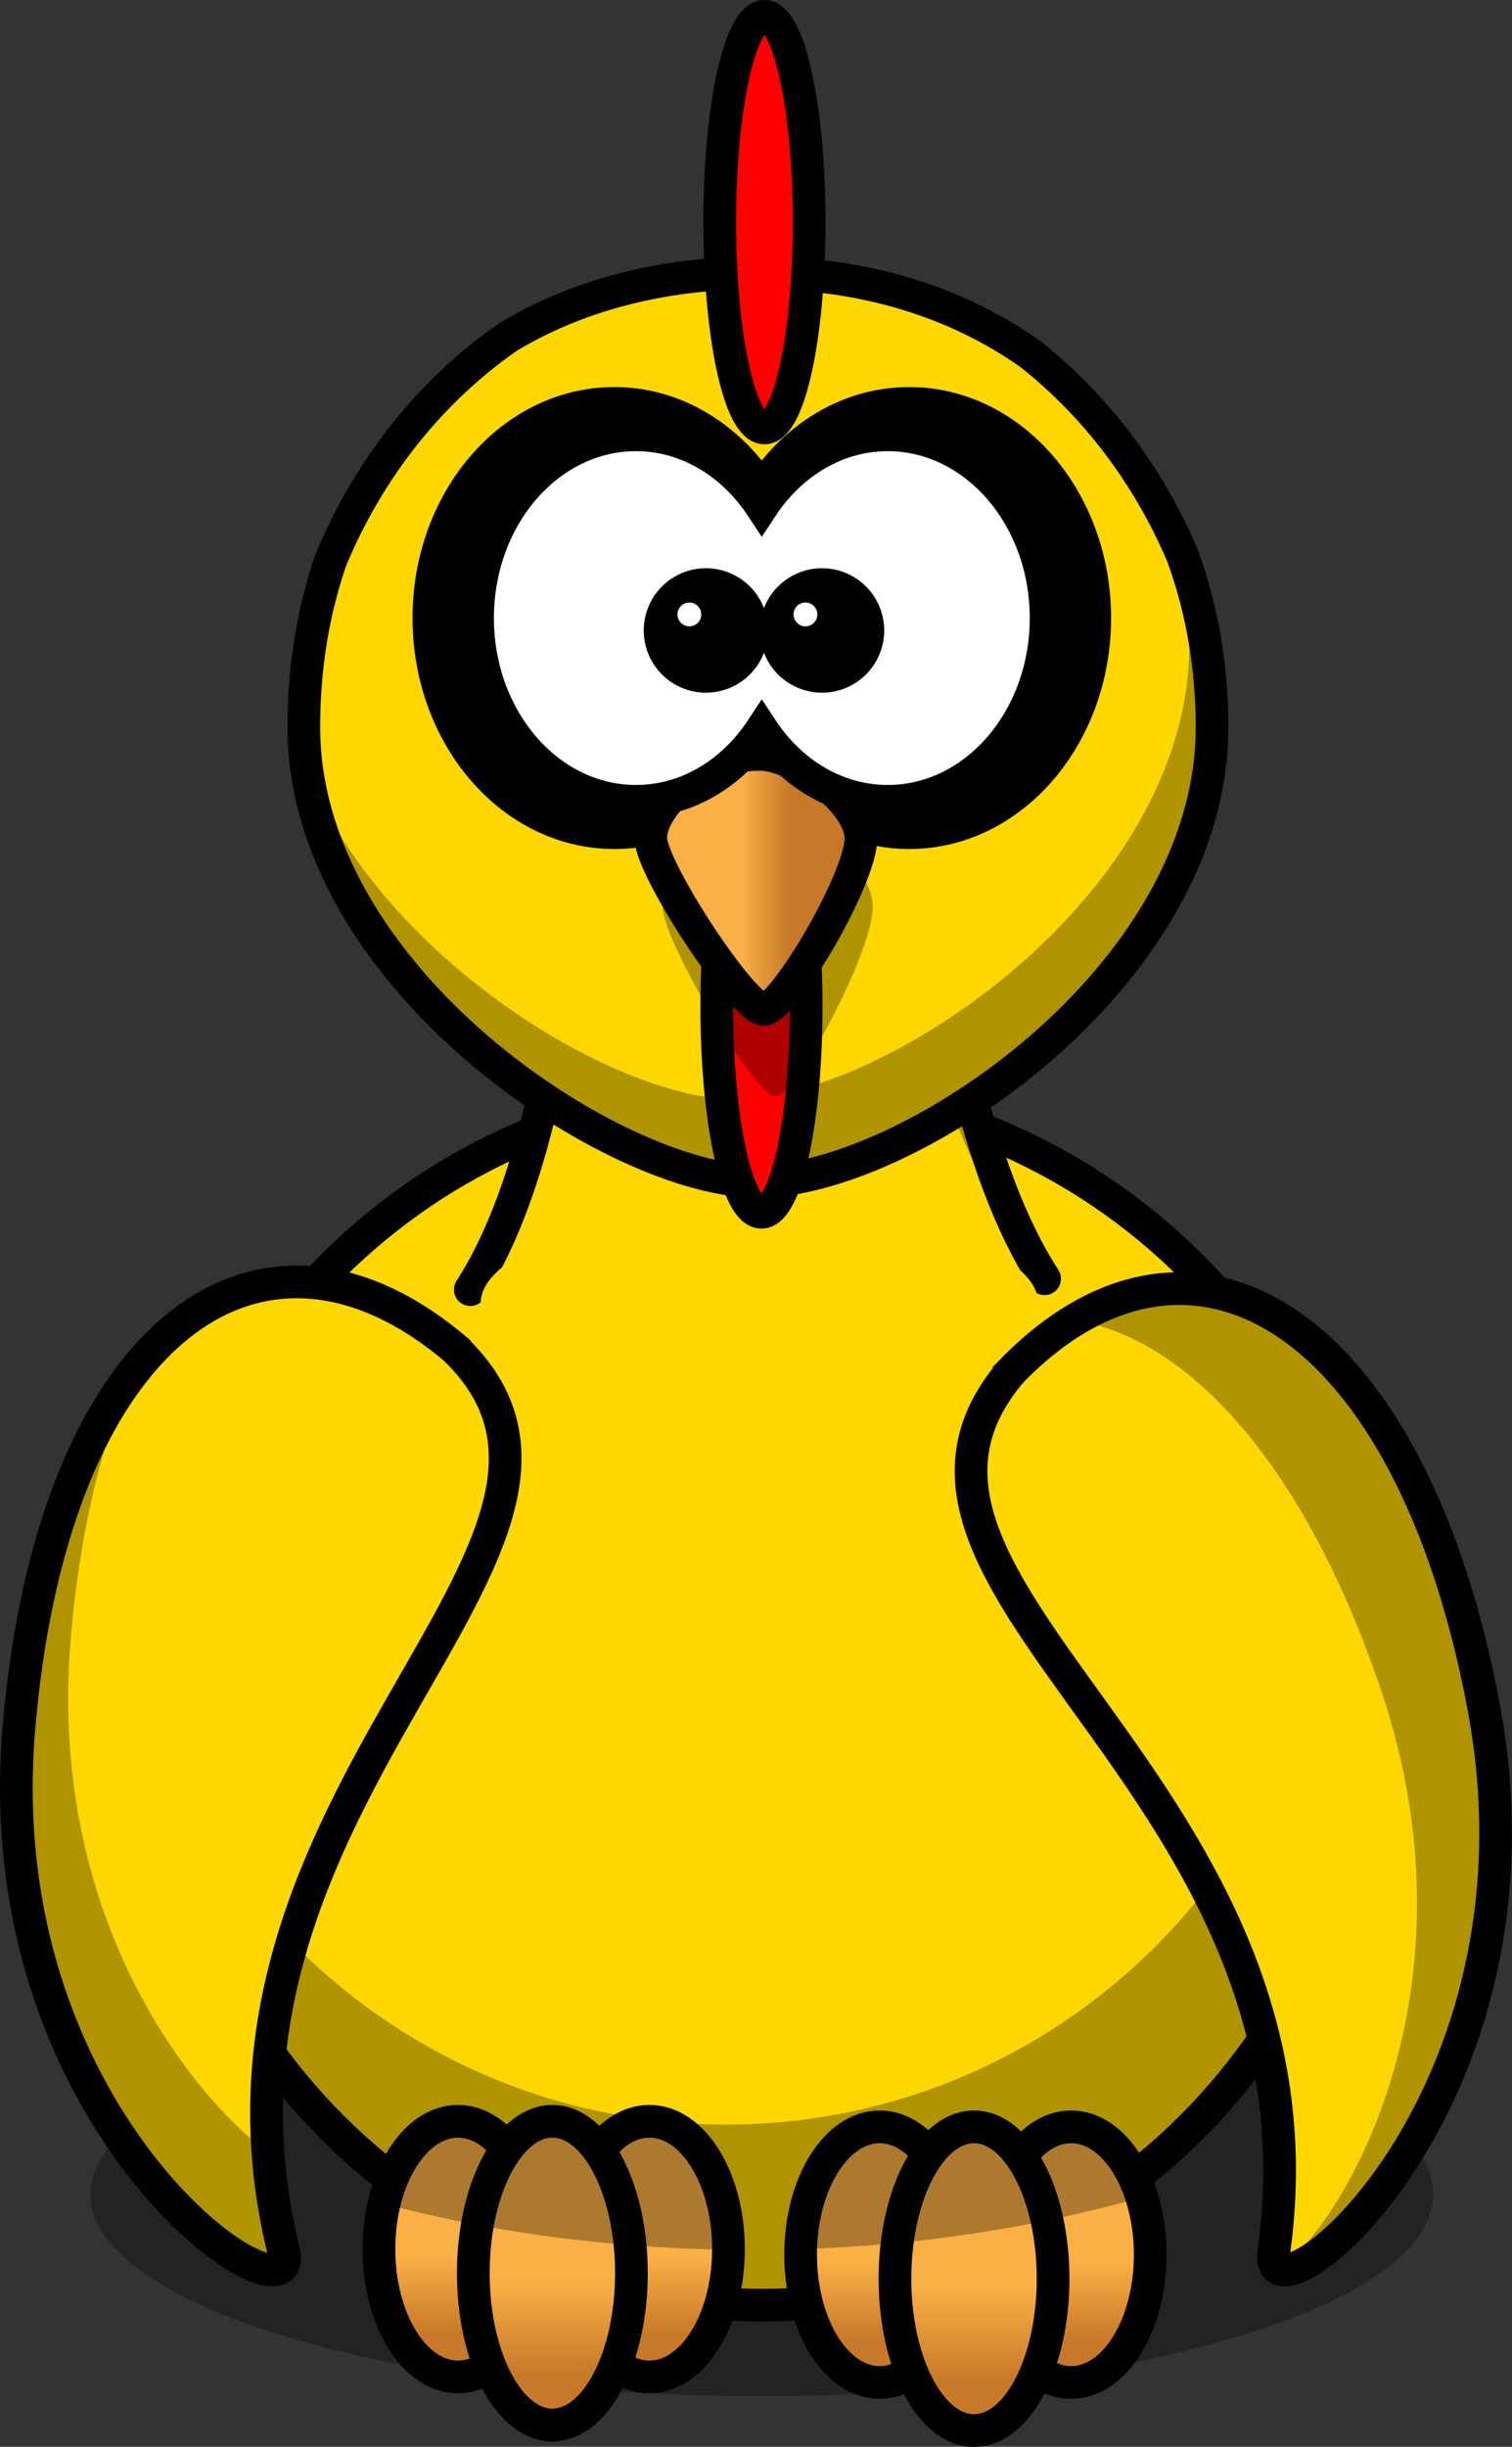 <svg xmlns="http://www.w3.org/2000/svg" version="1.0" viewBox="0 0 184.956 299.161"><rect x="0" y="0" width="184.956" height="299.161" fill="#333333" stroke="none"/><defs><linearGradient id="a" y2="277.87" gradientUnits="userSpaceOnUse" x2="398.81" gradientTransform="matrix(1.781 0 0 -1.706 -203.83 1063.5)" y1="283.48" x1="398.81"><stop offset="0" stop-color="#fbb045"/><stop offset="1" stop-color="#c77829"/></linearGradient><linearGradient id="b" y2="277.87" gradientUnits="userSpaceOnUse" x2="405.03" gradientTransform="matrix(1.781 0 0 -1.706 -238.33 1063.5)" y1="283.48" x1="405.03"><stop offset="0" stop-color="#fbb045"/><stop offset="1" stop-color="#c77829"/></linearGradient><linearGradient id="c" y2="274.98" gradientUnits="userSpaceOnUse" x2="401.96" gradientTransform="matrix(1.781 0 0 -1.706 -221.33 1063.5)" y1="281.64" x1="401.96"><stop offset="0" stop-color="#fbb045"/><stop offset="1" stop-color="#c77829"/></linearGradient><linearGradient id="d" y2="278.27" gradientUnits="userSpaceOnUse" x2="369.85" gradientTransform="matrix(1.781 0 0 -1.706 -203.83 1063.5)" y1="283.87" x1="369.85"><stop offset="0" stop-color="#fbb045"/><stop offset="1" stop-color="#c77829"/></linearGradient><linearGradient id="e" y2="278.27" gradientUnits="userSpaceOnUse" x2="376.07" gradientTransform="matrix(1.781 0 0 -1.706 -238.33 1063.5)" y1="283.87" x1="376.07"><stop offset="0" stop-color="#fbb045"/><stop offset="1" stop-color="#c77829"/></linearGradient><linearGradient id="f" y2="275.38" gradientUnits="userSpaceOnUse" x2="373" gradientTransform="matrix(1.781 0 0 -1.706 -221.33 1063.5)" y1="282.04" x1="373"><stop offset="0" stop-color="#fbb045"/><stop offset="1" stop-color="#c77829"/></linearGradient></defs><g transform="translate(-158.81 -125.25)"><path d="M334.13 393.51c0 13.644-36.77 24.703-82.13 24.703-45.358 0-82.13-11.06-82.13-24.703s36.771-24.703 82.13-24.703c45.361 0 82.13 11.06 82.13 24.703z" fill-opacity=".314" fill="#010101"/><path d="M326.35 332.72c.012 41.071-33.279 74.372-74.349 74.372-41.071 0-74.362-33.301-74.349-74.372-.013-41.07 33.278-74.371 74.349-74.371 41.07 0 74.361 33.301 74.349 74.371z" stroke-linejoin="round" stroke="#010101" stroke-width="4" stroke-linecap="round" fill="gold"/><path d="M321.85 307.21a76.29 76.29 0 01.085 3.457c0 41.042-33.305 74.347-74.345 74.347-32.081 0-59.454-20.362-69.871-48.851 1.801 39.445 34.396 70.91 74.283 70.91 41.039 0 74.345-33.305 74.345-74.346 0-8.96-1.587-17.559-4.497-25.517z" fill-opacity=".314" fill="#010101"/><g stroke-linejoin="round" stroke="#010101" stroke-width="4" stroke-linecap="round"><path d="M516.24 578.98c0 8.631-4.331 15.628-9.673 15.628s-9.672-6.997-9.672-15.628 4.33-15.628 9.672-15.628 9.673 6.998 9.673 15.628z" fill="url(#a)" transform="translate(-216.73 -178.06)"/><path d="M492.82 578.98c0 8.631-4.331 15.628-9.673 15.628s-9.673-6.997-9.673-15.628 4.331-15.628 9.673-15.628 9.673 6.998 9.673 15.628z" fill="url(#b)" transform="translate(-216.73 -178.06)"/><path d="M504.36 581.92c0 10.255-4.33 18.567-9.672 18.567s-9.673-8.313-9.673-18.567 4.331-18.567 9.673-18.567 9.672 8.313 9.672 18.567z" fill="url(#c)" transform="translate(-216.73 -178.06)"/></g><g stroke-linejoin="round" stroke="#010101" stroke-width="4" stroke-linecap="round"><path d="M464.65 578.3c0 8.631-4.331 15.628-9.673 15.628s-9.672-6.997-9.672-15.628 4.33-15.628 9.672-15.628 9.673 6.997 9.673 15.628z" fill="url(#d)" transform="translate(-216.73 -178.06)"/><path d="M441.24 578.3c0 8.631-4.331 15.628-9.673 15.628s-9.672-6.997-9.672-15.628 4.331-15.628 9.672-15.628 9.673 6.997 9.673 15.628z" fill="url(#e)" transform="translate(-216.73 -178.06)"/><path d="M452.78 581.24c0 10.255-4.33 18.567-9.672 18.567s-9.672-8.313-9.672-18.567 4.331-18.567 9.672-18.567 9.672 8.313 9.672 18.567z" fill="url(#f)" transform="translate(-216.73 -178.06)"/></g><path d="M214.16 385.29c-3.941 0-7.317 3.821-8.824 9.29 12.877 3.444 27.024 5.453 41.893 5.728-.203-8.339-4.441-15.018-9.651-15.018-2.24 0-4.299 1.24-5.938 3.309-1.641-2.068-3.699-3.309-5.939-3.309-2.162 0-4.158 1.157-5.77 3.097-1.613-1.94-3.609-3.097-5.771-3.097zm52.264 0c-5.196 0-9.429 6.646-9.651 14.954 14.853-.479 28.926-2.704 41.701-6.343-1.593-5.102-4.857-8.611-8.633-8.611-2.24 0-4.298 1.24-5.938 3.309-1.641-2.068-3.699-3.309-5.939-3.309-2.162 0-4.158 1.157-5.77 3.097-1.611-1.94-3.608-3.097-5.77-3.097z" fill-opacity=".314" fill="#010101"/><path d="M282.5 292.945c-22.494 26.425 40.112 50.662 32.127 107.69-1.476 10.542 34.785-18.297 25.657-66.792-8.878-47.16-35.626-63.714-57.784-40.899z" stroke="#010101" stroke-width="4" fill="gold"/><path d="M290.979 286.22c-.243.139-.482.292-.726.44 13.956 2.222 28.2 17.711 37.506 45.271 12.372 36.637-4.55 65.2-12.45 70.722 4.907 2.295 33.164-25.362 24.987-68.81-7.767-41.266-29.233-59.094-49.317-47.624z" fill-opacity=".314" fill="#010101"/><path d="M214.374 290.068c25.097 23.967-34.68 54.525-20.861 110.427 2.554 10.333-36.485-14.617-32.402-63.793 3.972-47.825 28.872-67.046 53.263-46.635z" stroke="#010101" stroke-width="4" fill="gold"/><path d="M174.154 295.104c-6.682 9.294-11.442 23.641-12.996 42.359-4.083 49.177 34.95 74.13 32.397 63.798a71.482 71.482 0 01-1.983-12.803c-10.51-8.03-26.835-29.991-24.12-62.683 1.006-12.12 3.356-22.405 6.702-30.671z" fill-opacity=".314" fill="#010101"/><path d="M216.34 282.93c16.63-25.727 13.575-87.379 13.575-87.379l40.726-2.218s-1.019 62.097 15.95 88.267" stroke-linejoin="round" stroke="#010101" stroke-width="4" stroke-linecap="round" fill="gold"/><ellipse cx="468.44" cy="462.7" rx="34.108" transform="translate(-216.73 -178.06)" ry="11.539" fill="gold"/><path d="M270.63 193.33l-11.645.636-29.081 1.591s.164 3.295.213 8.527c8.932 5.604 17.933 8.867 24.244 8.867 2.259 0 4.823-.389 7.572-1.125 4.199 22.631 11.992 54.534 24.456 69.574l-.679.232.87-.021c-11.68-18.012-14.82-53.047-15.654-73.137a385.518 385.518 0 01-.212-6.215 274.145 274.145 0 01-.063-3.924 223.698 223.698 0 01-.021-3.924c.002-.708 0-1.081 0-1.081z" fill-opacity=".314" fill="#010101"/><path d="M284.75 168.47c-8.836-6.217-20.052-9.864-33.225-9.864-11.985 0-22.209 2.85-30.503 7.799-9.486 6.557-17.105 16.083-21.778 27.396-2.153 6.305-3.271 13.17-3.271 20.357 0 30.663 38.096 55.552 55.552 55.552 18.135 0 55.552-24.889 55.552-55.552 0-7.406-1.242-14.472-3.599-20.934-4.212-9.928-10.7-18.452-18.728-24.754z" stroke-linejoin="round" stroke="#010101" stroke-width="4" stroke-linecap="round" fill="gold"/><path d="M302.51 187.74c1.191 5.181 1.782 10.672 1.782 16.375 0 30.663-37.418 55.553-55.552 55.553-14.055 0-41.471-16.125-51.629-38.414 5.169 27.318 38.807 48.447 54.896 48.447 18.133 0 55.552-24.89 55.552-55.552 0-9.558-1.639-18.553-5.049-26.409z" fill-opacity=".314" fill="#010101"/><path d="M257.425 248.306c0 13.895-2.449 25.16-5.47 25.16s-5.469-11.265-5.469-25.16 2.449-25.159 5.47-25.159 5.469 11.264 5.469 25.16z" stroke="#000" stroke-width="4" fill="red"/><g><path d="M233.96 174.574c-12.521 0-22.688 11.756-22.688 26.242 0 14.485 10.167 26.241 22.688 26.241 7.355 0 13.885-4.063 18.029-10.353 4.145 6.293 10.687 10.353 18.047 10.353 12.519 0 22.688-11.756 22.688-26.241 0-14.486-10.169-26.242-22.688-26.242-7.358 0-13.902 4.061-18.047 10.353-4.144-6.286-10.673-10.353-18.029-10.353z" stroke="#010101" stroke-width="4" stroke-linecap="round"/><g transform="translate(0 64.904)"><path d="M252.86 159.85c-6.354 0-13.261 7.066-12.985 11.528.275 4.462 11.328 23.057 13.814 23.057s12.156-18.223 11.881-23.428c-.277-5.208-8.565-11.53-12.71-11.157z" fill-opacity=".314" fill="#010101"/><linearGradient id="g" y2="-128" gradientUnits="userSpaceOnUse" x2="443.74" gradientTransform="matrix(.641 0 0 -.778 -29.097 68.572)" y1="-128" x1="434.69"><stop offset="0" stop-color="#fbb045"/><stop offset="1" stop-color="#c77829"/></linearGradient><path d="M251.41 152.59c-6.354 0-13.262 6.368-12.984 10.389.275 4.021 11.328 20.778 13.813 20.778 2.488 0 12.157-16.422 11.881-21.113-.276-4.692-8.564-10.389-12.71-10.054z" stroke="#010101" stroke-width="4" fill="url(#g)"/></g><path d="M236.6 178.414c-10.689 0-19.371 10.037-19.371 22.405s8.682 22.405 19.371 22.405c6.281 0 11.855-3.47 15.394-8.839 3.539 5.374 9.125 8.839 15.409 8.839 10.688 0 19.371-10.037 19.371-22.405s-8.683-22.405-19.371-22.405c-6.283 0-11.87 3.467-15.409 8.839-3.538-5.367-9.114-8.839-15.394-8.839z" stroke="#010101" stroke-width="4" stroke-linecap="round" fill="#fff"/><path d="M250.77 202.334a5.607 5.607 0 11-11.214 0 5.607 5.607 0 0111.214 0z" stroke="#010101" stroke-width="4" stroke-linecap="round" fill="#010101"/><path d="M244.59 200.374a1.453 1.453 0 11-2.908 0 1.454 1.454 0 112.908 0z" fill="#fff"/><g><path d="M264.97 202.334a5.607 5.607 0 11-11.214 0 5.607 5.607 0 0111.214 0z" stroke="#010101" stroke-width="4" stroke-linecap="round" fill="#010101"/><path d="M258.79 200.374a1.453 1.453 0 11-2.908 0 1.454 1.454 0 112.908 0z" fill="#fff"/></g></g><path d="M257.79 152.41c0 13.895-2.449 25.159-5.47 25.159s-5.469-11.264-5.469-25.159 2.449-25.159 5.47-25.159 5.469 11.264 5.469 25.159z" stroke="#000" stroke-width="4" fill="red"/></g></svg>
